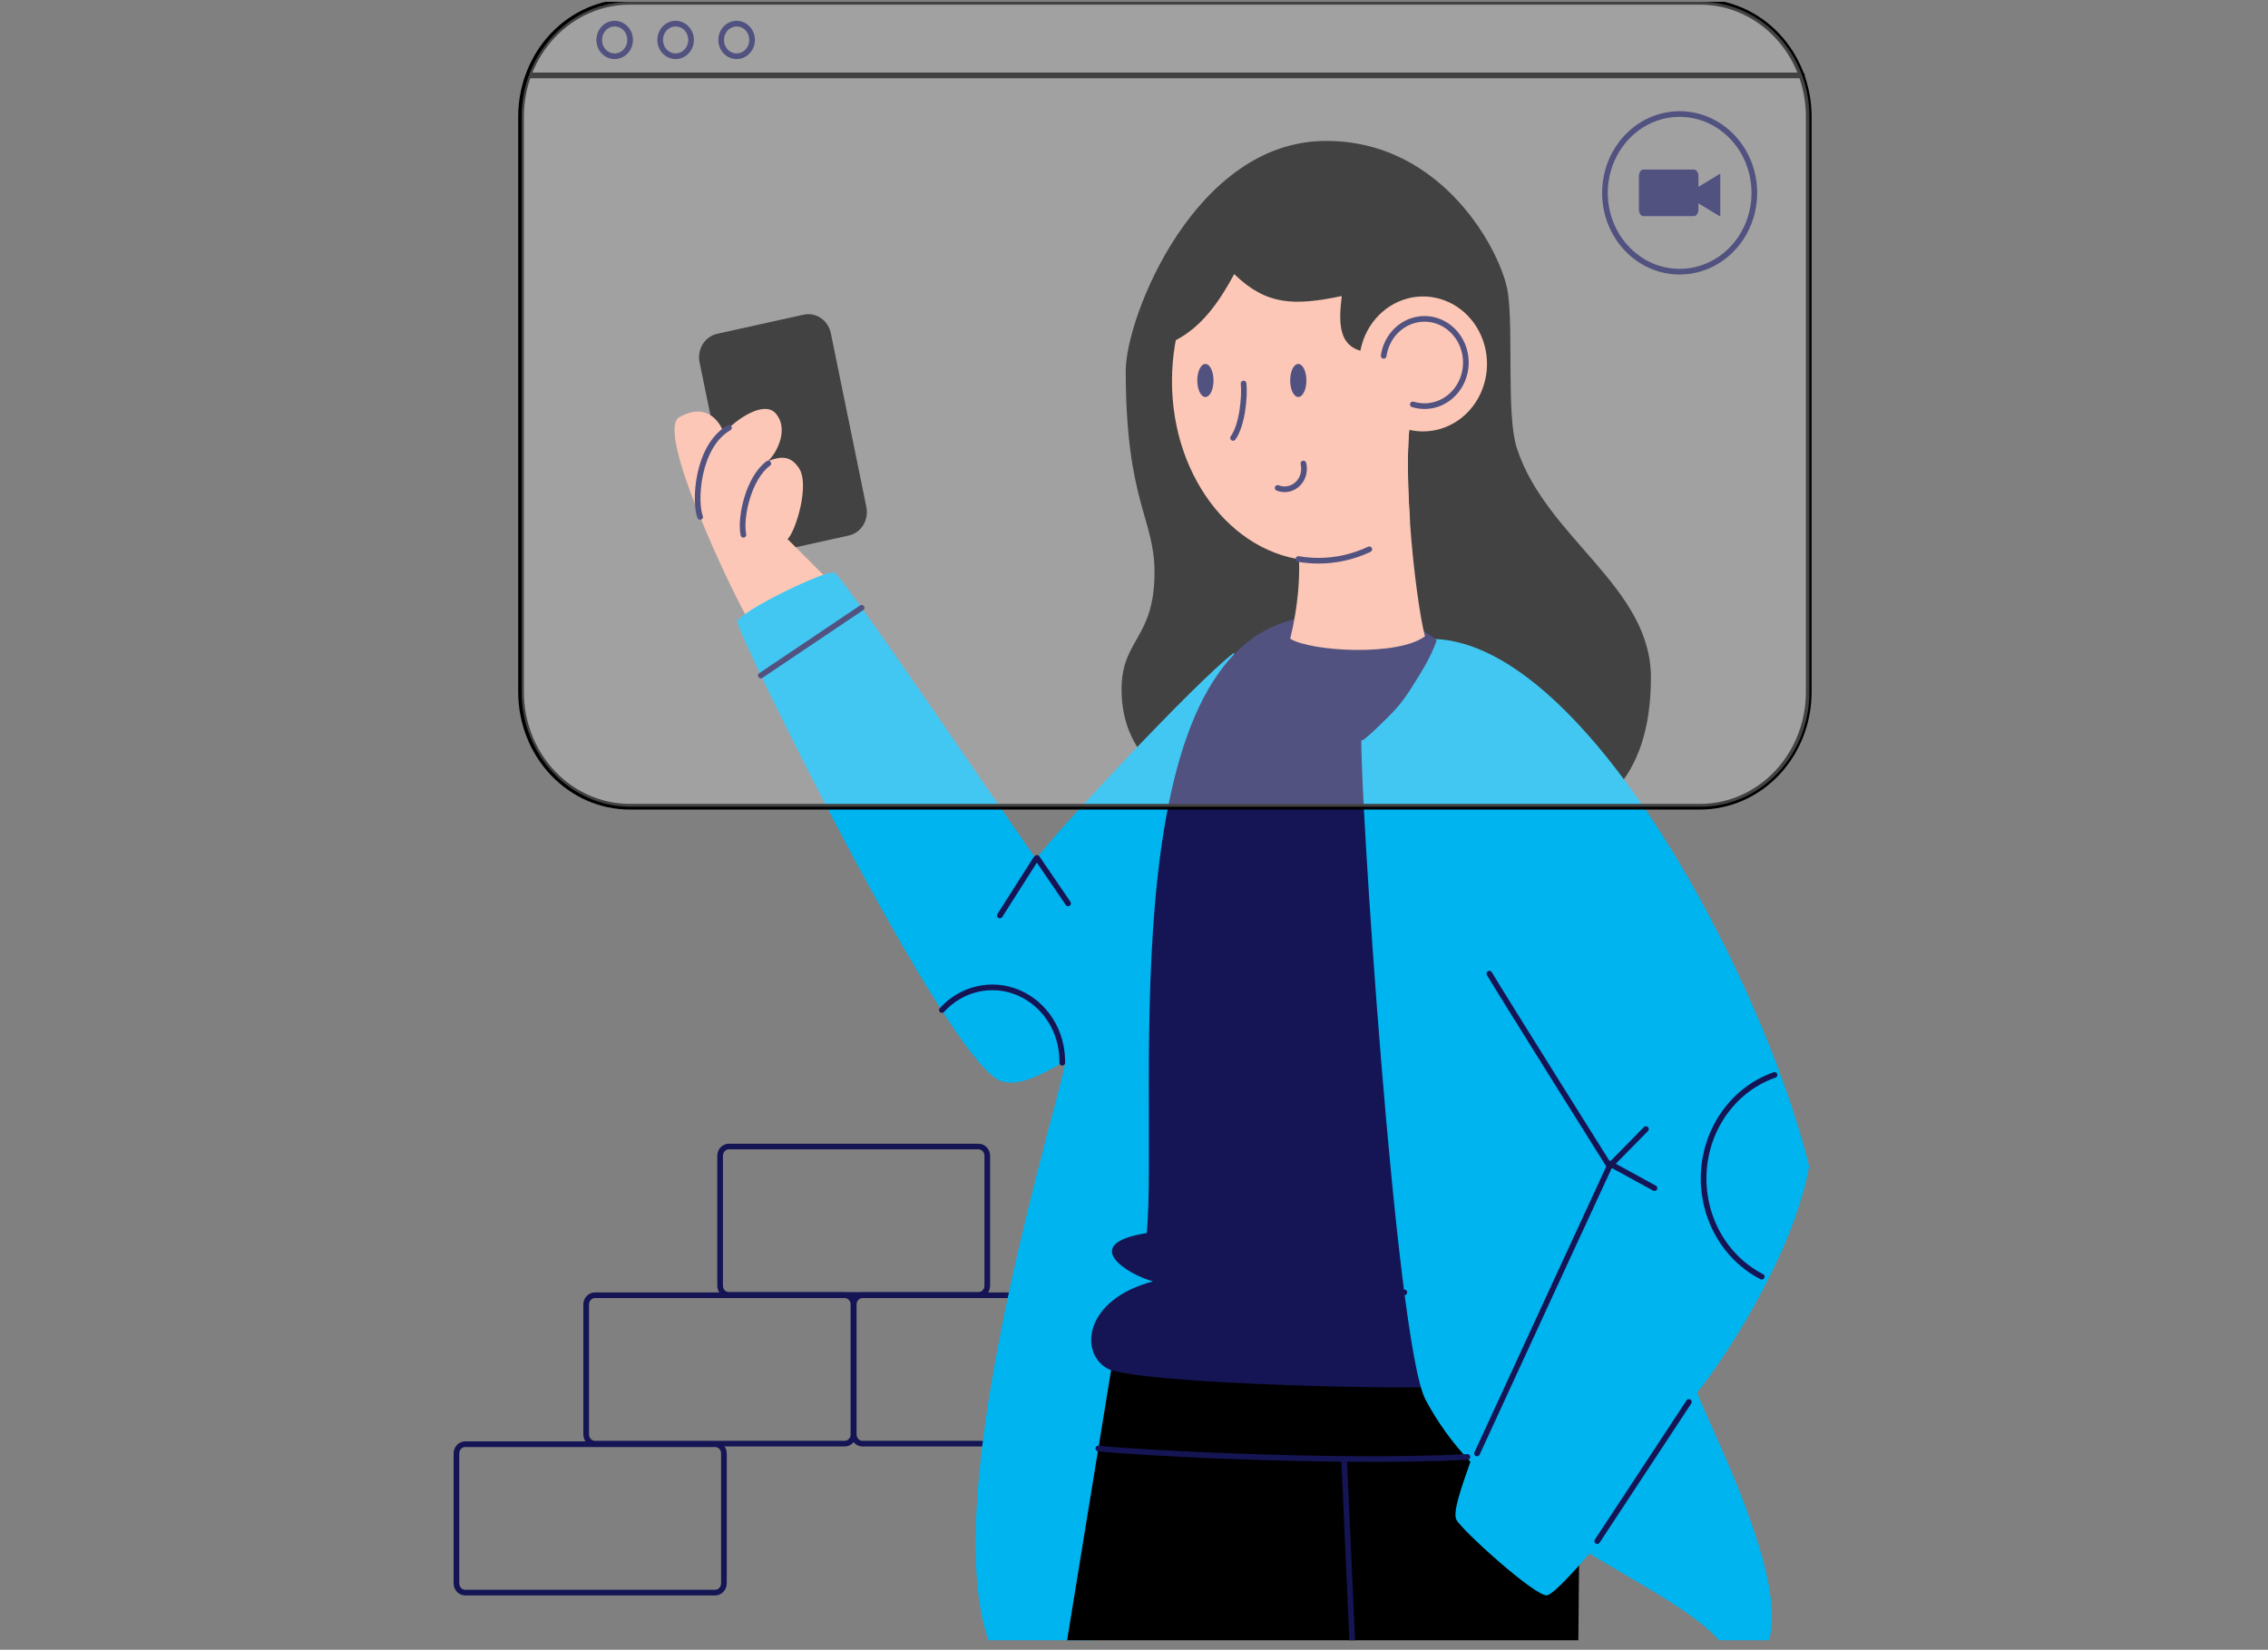 <svg xmlns="http://www.w3.org/2000/svg" width="800" height="582" viewBox="0 0 800 582" fill="none"><rect x="0" y="0" width="800" height="582" fill="#808080" stroke="none"/><g clip-path="url(#clip0_262_2021)"><path d="M209.86 456.926H297.949C298.771 456.926 299.56 457.27 300.141 457.885C300.722 458.497 301.048 459.331 301.048 460.198V506.01C301.048 506.877 300.722 507.711 300.141 508.323C299.56 508.937 298.771 509.282 297.949 509.282H209.86C209.037 509.282 208.249 508.937 207.667 508.323C207.086 507.711 206.76 506.877 206.76 506.01V460.198C206.76 459.331 207.086 458.497 207.667 457.885C208.249 457.27 209.037 456.926 209.86 456.926Z" stroke="#151555" stroke-width="2" stroke-linecap="round" stroke-linejoin="round"></path><path d="M257.104 404.469H345.146C345.969 404.469 346.757 404.813 347.339 405.428C347.92 406.042 348.246 406.874 348.246 407.742V453.553C348.246 454.422 347.92 455.253 347.339 455.868C346.757 456.48 345.969 456.825 345.146 456.825H257.104C256.281 456.825 255.494 456.48 254.911 455.868C254.33 455.253 254.004 454.422 254.004 453.553V407.742C254.004 406.874 254.33 406.042 254.911 405.428C255.494 404.813 256.281 404.469 257.104 404.469Z" stroke="#151555" stroke-width="2" stroke-linecap="round" stroke-linejoin="round"></path><path d="M304.241 456.926H392.346C393.167 456.926 393.956 457.27 394.537 457.885C395.118 458.497 395.444 459.331 395.444 460.198V506.01C395.444 506.877 395.118 507.711 394.537 508.323C393.956 508.937 393.167 509.282 392.346 509.282H304.241C303.418 509.282 302.63 508.937 302.048 508.323C301.467 507.711 301.141 506.877 301.141 506.01V460.198C301.141 459.331 301.467 458.497 302.048 457.885C302.63 457.27 303.418 456.926 304.241 456.926Z" stroke="#151555" stroke-width="2" stroke-linecap="round" stroke-linejoin="round"></path><path d="M164.1 509.477H252.253C253.074 509.477 253.863 509.821 254.444 510.435C255.025 511.048 255.351 511.881 255.351 512.748V558.561C255.351 559.428 255.025 560.261 254.444 560.874C253.863 561.488 253.074 561.833 252.253 561.833H164.1C163.279 561.833 162.49 561.488 161.909 560.874C161.328 560.261 161 559.428 161 558.561V512.748C161 511.881 161.328 511.048 161.909 510.435C162.49 509.821 163.279 509.477 164.1 509.477Z" stroke="#151555" stroke-width="2" stroke-linecap="round" stroke-linejoin="round"></path><path fill-rule="evenodd" clip-rule="evenodd" d="M252.981 117.753L283.456 111.012C285.551 110.541 287.739 110.964 289.54 112.191C291.341 113.417 292.608 115.346 293.066 117.557L305.606 178.913C305.823 179.999 305.836 181.12 305.641 182.21C305.448 183.303 305.051 184.343 304.475 185.271C303.899 186.201 303.154 187 302.283 187.624C301.414 188.249 300.437 188.685 299.405 188.909L268.963 195.665C266.866 196.137 264.679 195.714 262.878 194.487C261.076 193.26 259.809 191.332 259.352 189.122L246.75 127.766C246.532 126.677 246.521 125.552 246.718 124.458C246.914 123.364 247.312 122.322 247.892 121.391C248.471 120.46 249.219 119.66 250.092 119.035C250.966 118.411 251.948 117.975 252.981 117.753Z" fill="black"></path><path fill-rule="evenodd" clip-rule="evenodd" d="M262.855 216.613C259.103 210.346 230.846 152.116 239.605 147.174C248.362 142.233 253.244 147.387 255.384 152.738C260.034 147.518 269.629 141.285 273.597 145.833C278.246 151.053 274.387 159.396 270.899 162.653C274.882 161.181 278.556 160.312 281.75 165.025C285.826 170.883 280.587 187.652 277.797 190.172L292.522 204.898C292.522 204.898 266.59 222.813 262.855 216.613Z" fill="#FBB49C"></path><path fill-rule="evenodd" clip-rule="evenodd" d="M467.91 49.723C509.343 49.723 529.912 89.514 531.896 103.34C533.88 117.165 531.322 146.289 534.996 157.954C545.195 189.695 582.335 206.858 582.335 238.975C582.335 313.289 504.832 291.773 481.256 290.825C457.679 289.875 395.615 287.781 395.615 243.197C395.615 225.461 407.039 225.461 407.241 202.391C407.411 182.889 397.088 177.375 397.088 130.647C397.197 111.537 421.765 49.494 467.91 49.723Z" fill="black"></path><path fill-rule="evenodd" clip-rule="evenodd" d="M409.799 436.313C408.683 423.616 401.429 295.604 437.916 243.248C436.704 239.01 435.807 234.677 435.236 230.291C421.858 240.468 371.839 294.1 365.483 303.017C359.701 295.261 297.405 203.114 294.306 202.018C291.205 200.922 260.761 215.844 260.096 219.263C259.43 222.683 334.25 374.974 353.099 381.388C361.004 384.071 372.164 375.841 375.652 374.647C376.132 382.828 306.333 597.162 372.955 598.798C412.557 546.655 410.899 448.944 409.799 436.313Z" fill="#00B4EF"></path><path fill-rule="evenodd" clip-rule="evenodd" d="M393.243 475.203L300.504 1044.91L382.439 1044.55L443.293 772.031L473.737 1049.14L552.324 1048.08L557.702 475.922L393.243 475.203Z" fill="black"></path><path fill-rule="evenodd" clip-rule="evenodd" d="M515.605 488.797C507.095 490.712 400.157 488.422 390.391 482.678C380.626 476.936 382.641 458.333 406.714 452.049C398.189 449.809 380.083 438.846 404.497 435.001C408.852 388.945 389.942 220.341 465.135 217.395C518.285 209.133 527.136 258.397 527.136 258.397C527.136 258.397 524.114 486.884 515.605 488.797Z" fill="#151555"></path><path fill-rule="evenodd" clip-rule="evenodd" d="M465.118 70.996C436.549 70.996 413.393 99.416 413.393 134.462C413.393 169.508 436.549 197.862 465.118 197.862C477.194 197.663 488.737 192.572 497.358 183.645C496.29 167.741 496.149 151.592 498.475 143.15C502.07 132.678 500.769 137.063 497.079 136.605L500.319 133.693C500.319 126.412 501.466 131.386 508.363 131.386L516.548 131.026C515.137 97.616 492.708 70.996 465.118 70.996Z" fill="#FBB49C"></path><path fill-rule="evenodd" clip-rule="evenodd" d="M406.061 123.352C417.129 120.276 425.793 114.632 435.342 96.683C446.72 107.727 456.392 107.94 473.286 104.439C472.295 113.159 471.489 123.025 482.355 124.203C493.22 125.381 525.338 140.139 525.338 140.139L523.787 101.461L495.436 67.92L462.327 61.539L433.141 75.986L414.912 100.954C414.912 100.954 395.056 126.347 406.061 123.352Z" fill="black"></path><path fill-rule="evenodd" clip-rule="evenodd" d="M479.412 128.388C479.412 123.682 480.733 119.081 483.21 115.167C485.686 111.253 489.205 108.202 493.325 106.399C497.443 104.596 501.974 104.121 506.348 105.036C510.722 105.95 514.74 108.213 517.896 111.537C521.053 114.862 523.205 119.099 524.08 123.714C524.955 128.328 524.515 133.114 522.815 137.464C521.116 141.815 518.232 145.536 514.529 148.158C510.826 150.779 506.471 152.184 502.013 152.193C499.046 152.202 496.108 151.593 493.364 150.399C490.621 149.208 488.129 147.455 486.03 145.244C483.93 143.032 482.264 140.405 481.129 137.511C479.993 134.619 479.411 131.519 479.412 128.388Z" fill="#FBB49C"></path><path fill-rule="evenodd" clip-rule="evenodd" d="M457.277 189.141C459.463 200.381 457.68 214.943 455.092 225.333C462.733 229.946 493.332 231.533 502.631 224.466C499.082 210.771 493.672 160.657 498.493 143.166C486.356 142.054 455.092 177.884 457.277 189.141Z" fill="#FBB49C"></path><path fill-rule="evenodd" clip-rule="evenodd" d="M505.9 225.414C501.05 238.34 495.252 250.971 480.232 260.232C479.38 274.711 492.183 473.191 502.8 493.741C507.097 501.796 512.434 509.18 518.657 515.681C515.387 524.942 512.458 533.336 513.667 536.02C515.217 539.521 542.141 563.833 545.783 562.77C548.171 562.082 554.945 554.687 560.649 548.045C587 564.079 611.32 575.499 611.799 590.47C611.799 601.17 608.389 604.525 604.221 609.678C610.235 606.536 624.665 590.487 624.975 570.738C625.362 545.836 602.624 502.282 598.624 491.238C606.049 482.337 632.027 444.624 638.15 411.476C622.434 347.029 560.353 227.199 505.9 225.414Z" fill="#00B4EF"></path><path d="M525.354 343.492C530.685 352.441 567.716 411.425 567.716 411.425C567.716 411.425 533.01 486.572 520.998 512.751" stroke="#151555" stroke-width="2" stroke-linecap="round" stroke-linejoin="round"></path><path d="M621.44 450.383C614.916 447.033 609.486 441.707 605.845 435.083C602.203 428.459 600.516 420.84 600.999 413.2C601.482 405.558 604.111 398.243 608.554 392.189C612.996 386.134 619.048 381.616 625.935 379.211" stroke="#151555" stroke-width="2" stroke-linecap="round" stroke-linejoin="round"></path><path d="M580.565 398.32L567.699 411.409" stroke="#151555" stroke-width="2" stroke-linecap="round" stroke-linejoin="round"></path><path d="M583.587 419.149L567.699 410.445" stroke="#151555" stroke-width="2" stroke-linecap="round" stroke-linejoin="round"></path><path d="M332.25 356.307C335.655 352.567 340.045 349.986 344.851 348.897C349.655 347.808 354.66 348.258 359.221 350.193C363.784 352.127 367.693 355.456 370.449 359.752C373.204 364.049 374.682 369.117 374.689 374.305V374.91" stroke="#151555" stroke-width="2" stroke-linecap="round" stroke-linejoin="round"></path><path d="M365.404 302.98L352.68 322.957" stroke="#151555" stroke-width="2" stroke-linecap="round" stroke-linejoin="round"></path><path d="M376.752 318.686L365.793 302.637" stroke="#151555" stroke-width="2" stroke-linecap="round" stroke-linejoin="round"></path><path d="M303.929 214.402L268.371 238.307" stroke="#151555" stroke-width="2" stroke-linecap="round" stroke-linejoin="round"></path><path d="M387.416 510.984C395.166 512.096 469.568 516.433 517.62 513.979" stroke="#151555" stroke-width="2" stroke-linecap="round" stroke-linejoin="round"></path><path d="M498.026 1048.82L474.109 514.668" stroke="#151555" stroke-width="2" stroke-linecap="round" stroke-linejoin="round"></path><path fill-rule="evenodd" clip-rule="evenodd" d="M455.092 134.232C455.092 130.959 456.362 128.391 457.944 128.391C459.525 128.391 460.811 131.009 460.811 134.232C460.811 137.455 459.525 140.056 457.944 140.056C456.362 140.056 455.092 137.438 455.092 134.232Z" fill="#151555"></path><path fill-rule="evenodd" clip-rule="evenodd" d="M422.322 134.232C422.322 130.959 423.61 128.391 425.19 128.391C426.771 128.391 428.042 131.009 428.042 134.232C428.042 137.455 426.771 140.056 425.19 140.056C423.61 140.056 422.322 137.438 422.322 134.232Z" fill="#151555"></path><path d="M438.66 135.309C439.125 139.858 438.195 150.033 434.939 154.484" stroke="#151555" stroke-width="2" stroke-linecap="round" stroke-linejoin="round"></path><path d="M459.757 163.52C459.901 164.118 459.973 164.734 459.975 165.351C459.981 166.528 459.716 167.687 459.201 168.729C458.686 169.772 457.938 170.667 457.022 171.334C456.104 172.002 455.046 172.422 453.94 172.56C452.835 172.699 451.713 172.549 450.674 172.125" stroke="#151555" stroke-width="2" stroke-linecap="round" stroke-linejoin="round"></path><path d="M458.006 197.206C460.358 197.605 462.738 197.807 465.121 197.811C471.279 197.801 477.368 196.43 482.992 193.785" stroke="#151555" stroke-width="2" stroke-linecap="round" stroke-linejoin="round"></path><path d="M488.061 125.528C488.487 122.619 489.696 119.899 491.541 117.692C493.388 115.486 495.795 113.884 498.479 113.077C501.161 112.271 504.007 112.293 506.678 113.141C509.349 113.99 511.734 115.629 513.548 117.865C515.364 120.1 516.534 122.838 516.92 125.754C517.306 128.67 516.891 131.642 515.726 134.318C514.56 136.992 512.693 139.259 510.344 140.847C507.996 142.436 505.265 143.28 502.476 143.28C501.081 143.275 499.693 143.065 498.352 142.659" stroke="#151555" stroke-width="2" stroke-linecap="round" stroke-linejoin="round"></path><path d="M595.727 494.574L563.408 543.659" stroke="#151555" stroke-width="2" stroke-linecap="round" stroke-linejoin="round"></path><path fill-rule="evenodd" clip-rule="evenodd" d="M579.651 59.816H597.539C598.376 59.816 599.088 60.864 599.088 62.156V73.92C599.088 75.213 598.391 76.243 597.539 76.243H579.651C578.814 76.243 578.102 75.213 578.102 73.92V62.156C578.117 60.864 578.814 59.816 579.651 59.816Z" fill="#151555"></path><path fill-rule="evenodd" clip-rule="evenodd" d="M606.807 68.788V76.019C606.807 76.232 606.668 76.314 606.513 76.216L600.561 72.633L594.624 69.017C594.454 68.919 594.454 68.755 594.624 68.657L600.561 65.025L606.513 61.409C606.542 61.386 606.577 61.373 606.613 61.371C606.65 61.369 606.685 61.378 606.715 61.398C606.748 61.416 606.772 61.445 606.789 61.479C606.804 61.513 606.812 61.551 606.807 61.589V68.788Z" fill="#151555"></path><path d="M566.119 68.033C566.119 62.532 567.665 57.154 570.56 52.58C573.455 48.006 577.572 44.441 582.386 42.336C587.201 40.231 592.499 39.68 597.611 40.753C602.723 41.826 607.418 44.475 611.103 48.365C614.788 52.255 617.299 57.211 618.315 62.607C619.331 68.002 618.81 73.595 616.816 78.677C614.821 83.76 611.443 88.103 607.11 91.16C602.776 94.216 597.682 95.847 592.47 95.847C585.481 95.847 578.78 92.917 573.837 87.701C568.896 82.485 566.119 75.41 566.119 68.033Z" stroke="#151555" stroke-width="2" stroke-linecap="round" stroke-linejoin="round"></path><path d="M222.135 0.641H599.664C609.834 0.641 619.589 4.905 626.779 12.496C633.972 20.087 638.011 30.383 638.011 41.119V244.114C638.011 254.85 633.972 265.146 626.779 272.737C619.589 280.327 609.834 284.593 599.664 284.593H222.135C211.965 284.593 202.21 280.327 195.019 272.737C187.827 265.146 183.787 254.85 183.787 244.114V41.119C183.787 30.383 187.827 20.087 195.019 12.496C202.21 4.905 211.965 0.641 222.135 0.641Z" stroke="black" stroke-width="2" stroke-linecap="round" stroke-linejoin="round"></path><path d="M635.595 26.605H186.656" stroke="black" stroke-width="2" stroke-linecap="round" stroke-linejoin="round"></path><path d="M211.363 14.087C211.363 12.947 211.684 11.833 212.283 10.886C212.884 9.938 213.737 9.2 214.735 8.765C215.733 8.33 216.83 8.216 217.889 8.44C218.948 8.664 219.92 9.214 220.683 10.021C221.444 10.828 221.964 11.856 222.172 12.974C222.381 14.092 222.27 15.251 221.855 16.303C221.44 17.355 220.738 18.253 219.84 18.884C218.94 19.515 217.883 19.85 216.804 19.846C216.088 19.846 215.379 19.697 214.718 19.408C214.058 19.118 213.457 18.694 212.951 18.159C212.445 17.624 212.045 16.989 211.773 16.29C211.5 15.591 211.36 14.843 211.363 14.087Z" stroke="#151555" stroke-width="2" stroke-linecap="round" stroke-linejoin="round"></path><path d="M232.861 14.087C232.861 12.948 233.182 11.835 233.781 10.888C234.38 9.941 235.232 9.202 236.23 8.767C237.226 8.331 238.323 8.217 239.382 8.439C240.44 8.661 241.413 9.21 242.176 10.015C242.939 10.82 243.459 11.847 243.669 12.964C243.879 14.081 243.772 15.239 243.358 16.291C242.945 17.344 242.247 18.243 241.349 18.876C240.452 19.509 239.396 19.846 238.317 19.846C236.87 19.846 235.484 19.24 234.46 18.16C233.436 17.08 232.861 15.615 232.861 14.087Z" stroke="#151555" stroke-width="2" stroke-linecap="round" stroke-linejoin="round"></path><path d="M254.375 14.087C254.375 12.948 254.695 11.835 255.295 10.888C255.894 9.941 256.746 9.202 257.744 8.767C258.74 8.331 259.837 8.217 260.896 8.439C261.955 8.661 262.927 9.21 263.69 10.015C264.453 10.82 264.973 11.847 265.183 12.964C265.394 14.081 265.285 15.239 264.873 16.291C264.459 17.344 263.76 18.243 262.862 18.876C261.966 19.509 260.911 19.846 259.831 19.846C259.114 19.849 258.404 19.701 257.74 19.413C257.078 19.124 256.476 18.7 255.969 18.165C255.462 17.629 255.06 16.994 254.786 16.294C254.513 15.594 254.373 14.844 254.375 14.087Z" stroke="#151555" stroke-width="2" stroke-linecap="round" stroke-linejoin="round"></path><path fill-rule="evenodd" clip-rule="evenodd" d="M246.967 182.366C244.89 177.162 245.805 157.447 257.135 150.902L246.967 182.366Z" fill="#FBB49C"></path><path d="M246.967 182.366C244.89 177.162 245.805 157.447 257.135 150.902" stroke="#151555" stroke-width="2" stroke-linecap="round" stroke-linejoin="round"></path><path fill-rule="evenodd" clip-rule="evenodd" d="M262.218 188.663C260.948 182.12 264.264 168.359 271.007 163.5L262.218 188.663Z" fill="#FBB49C"></path><path d="M262.218 188.663C260.948 182.12 264.264 168.359 271.007 163.5" stroke="#151555" stroke-width="2" stroke-linecap="round" stroke-linejoin="round"></path><path d="M480.434 260.118C490.417 252.182 501.747 236.967 505.653 226.086" stroke="#151555" stroke-width="2" stroke-linecap="round" stroke-linejoin="round"></path><path d="M414.154 453.57C443.435 460.262 478.311 457.924 495.361 455.911" stroke="#151555" stroke-width="2" stroke-linecap="round" stroke-linejoin="round"></path><path opacity="0.26" fill-rule="evenodd" clip-rule="evenodd" d="M222.335 0.641H599.895C610.065 0.641 619.82 4.905 627.011 12.496C634.203 20.087 638.243 30.383 638.243 41.119V244.114C638.243 254.85 634.203 265.146 627.011 272.737C619.82 280.328 610.065 284.593 599.895 284.593H222.335C212.165 284.593 202.411 280.328 195.218 272.737C188.028 265.146 183.986 254.85 183.986 244.114V41.119C183.986 30.383 188.028 20.087 195.218 12.496C202.411 4.905 212.165 0.641 222.335 0.641Z" fill="white"></path></g><defs><clipPath id="clip0_262_2021"><rect width="510" height="578" fill="white" transform="translate(145 0.641)"></rect></clipPath></defs></svg>